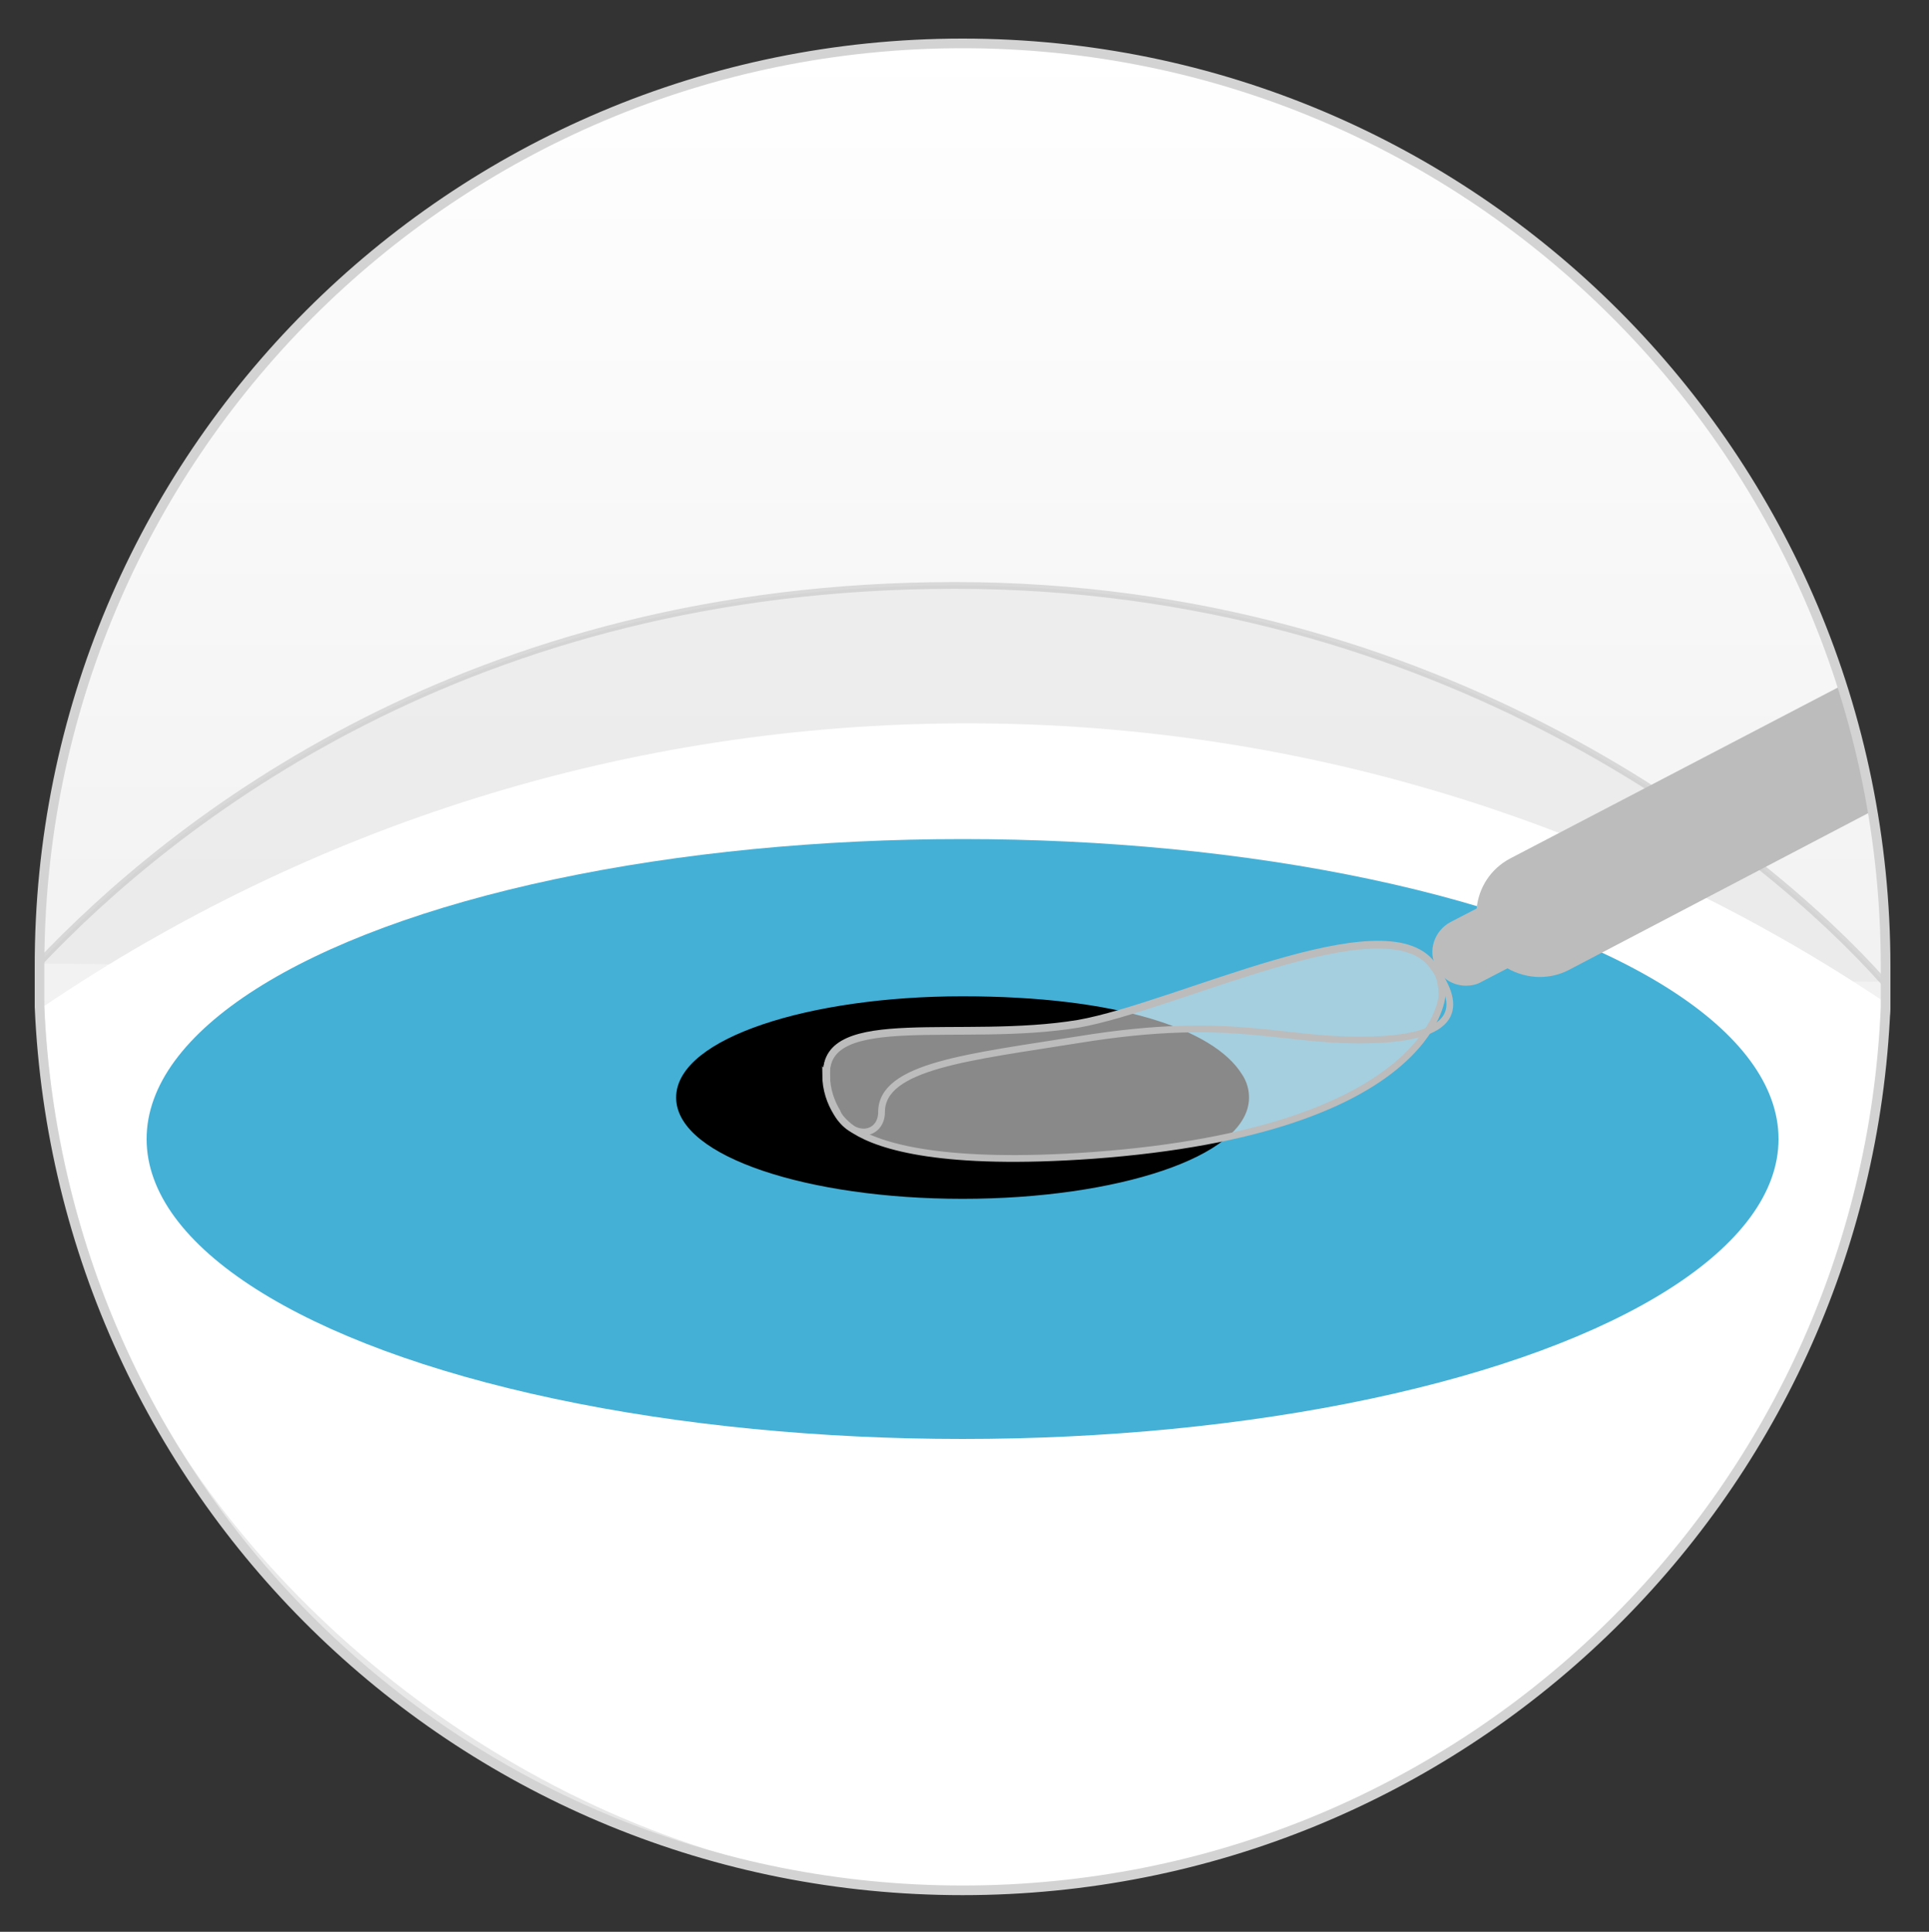 <?xml version="1.0" encoding="UTF-8"?>
<svg xmlns="http://www.w3.org/2000/svg" xmlns:xlink="http://www.w3.org/1999/xlink" id="Ebene_1" version="1.1" viewBox="0 0 200 200.3">
  <rect x="0" y="0" width="200" height="200.3" fill="#333333" stroke="none"/>
  <defs>
    <style>
      .st0 {
        opacity: .5;
      }

      .st0, .st1 {
        stroke: #bcbcbc;
        stroke-width: .7px;
      }

      .st0, .st1, .st2, .st3 {
        stroke-miterlimit: 10;
      }

      .st0, .st4 {
        fill: #e5e5e5;
      }

      .st5 {
        fill: #45b0d6;
      }

      .st1, .st3 {
        fill: none;
      }

      .st2 {
        stroke: #000;
        stroke-width: 1.4px;
      }

      .st6 {
        fill: #fff;
      }

      .st7 {
        fill: #bcbcbc;
      }

      .st8 {
        fill: url(#Unbenannter_Verlauf_76);
      }

      .st4 {
        opacity: .6;
      }

      .st3 {
        stroke: #d3d3d3;
      }
    </style>
    <linearGradient id="Unbenannter_Verlauf_76" data-name="Unbenannter Verlauf 76" x1="99.8" y1="195.8" x2="99.8" y2="4.3" gradientUnits="userSpaceOnUse">
      <stop offset="0" stop-color="#e5e5e5"></stop>
      <stop offset="1" stop-color="#fff"></stop>
    </linearGradient>
  </defs>
  <circle class="st8" cx="99.8" cy="100.1" r="95.7"></circle>
  <path class="st0" d="M4,99.9c13.9-14.7,44.6-39.2,95-39.2s84.1,27.4,96.3,41.1"></path>
  <path class="st6" d="M196,104.3c-27.4-18.5-60.3-29.3-95.7-29.3s-68.3,10.8-95.7,29.3c0,0,.1,24.3,14.1,46,15.5,24.1,46.5,45.7,81.6,45.7s67.6-22,82.7-47.5c11.6-19.5,13-44.2,13-44.2Z"></path>
  <ellipse class="st5" cx="99.8" cy="118.1" rx="84.6" ry="31.1"></ellipse>
  <path class="st2" d="M128.8,113.8c0,5.4-13,9.8-29,9.8s-29-4.4-29-9.8,13-9.8,29-9.8,25.7,3.4,28.4,7.8c.4.6.6,1.3.6,2Z"></path>
  <path class="st7" d="M194.1,84.1l-31.5,16.5c-1,.5-2,.7-3,.7s-2.3-.3-3.3-.9l-2.7,1.4c-.5.3-1.1.4-1.6.4-1.3,0-2.5-.7-3.1-1.9-.9-1.7-.2-3.8,1.5-4.7l2.7-1.4c.2-2.1,1.4-4.1,3.5-5.2l34.5-18s2.6,9.9,3,13.1Z"></path>
  <path class="st4" d="M149.5,103.2c0-1.1-.2-2.2-1-3.2-4.9-6.6-26.5,4.3-36.7,6.1-12.1,2-26.4-1.6-26.1,5.3,0,1.6.5,2.9,1.1,3.9h0s.1.4.7,1c.4.4.8.7,1.1.9,2.7,1.7,9.2,3.7,24.7,2.6,35.3-2.6,36.2-16.5,36.2-16.5h0Z"></path>
  <path class="st1" d="M149.5,103.2c0-1.1-.2-2.2-1-3.2-4.9-6.6-26.5,4.3-36.7,6.1-12.1,2-26.4-1.6-26.1,5.3,0,1.6.5,2.9,1.1,3.9h0s.1.4.7,1c.4.4.8.7,1.1.9,2.7,1.7,9.2,3.7,24.7,2.6,35.3-2.6,36.2-16.5,36.2-16.5h0Z"></path>
  <path class="st1" d="M85.6,111.4c0,1.6.5,2.9,1.1,3.9,1.8,3.1,4.7,2.4,4.7,0,0-4.8,9.2-5.7,20.4-7.5,16.6-2.7,21.1.4,30.9,0s8.2-4.5,5.8-7.7c-4.9-6.6-26.5,4.3-36.7,6.1-12.1,2-26.4-1.6-26.1,5.3Z"></path>
  <path class="st3" d="M195.5,100.3c0,1.4,0,2.7,0,4.1-2.1,51-44.1,91.6-95.7,91.6S6.3,155.4,4.1,104.4c0-1.4,0-2.8,0-4.1C4,47.4,46.9,4.5,99.8,4.5s95.7,42.9,95.7,95.7Z"></path>
</svg>
